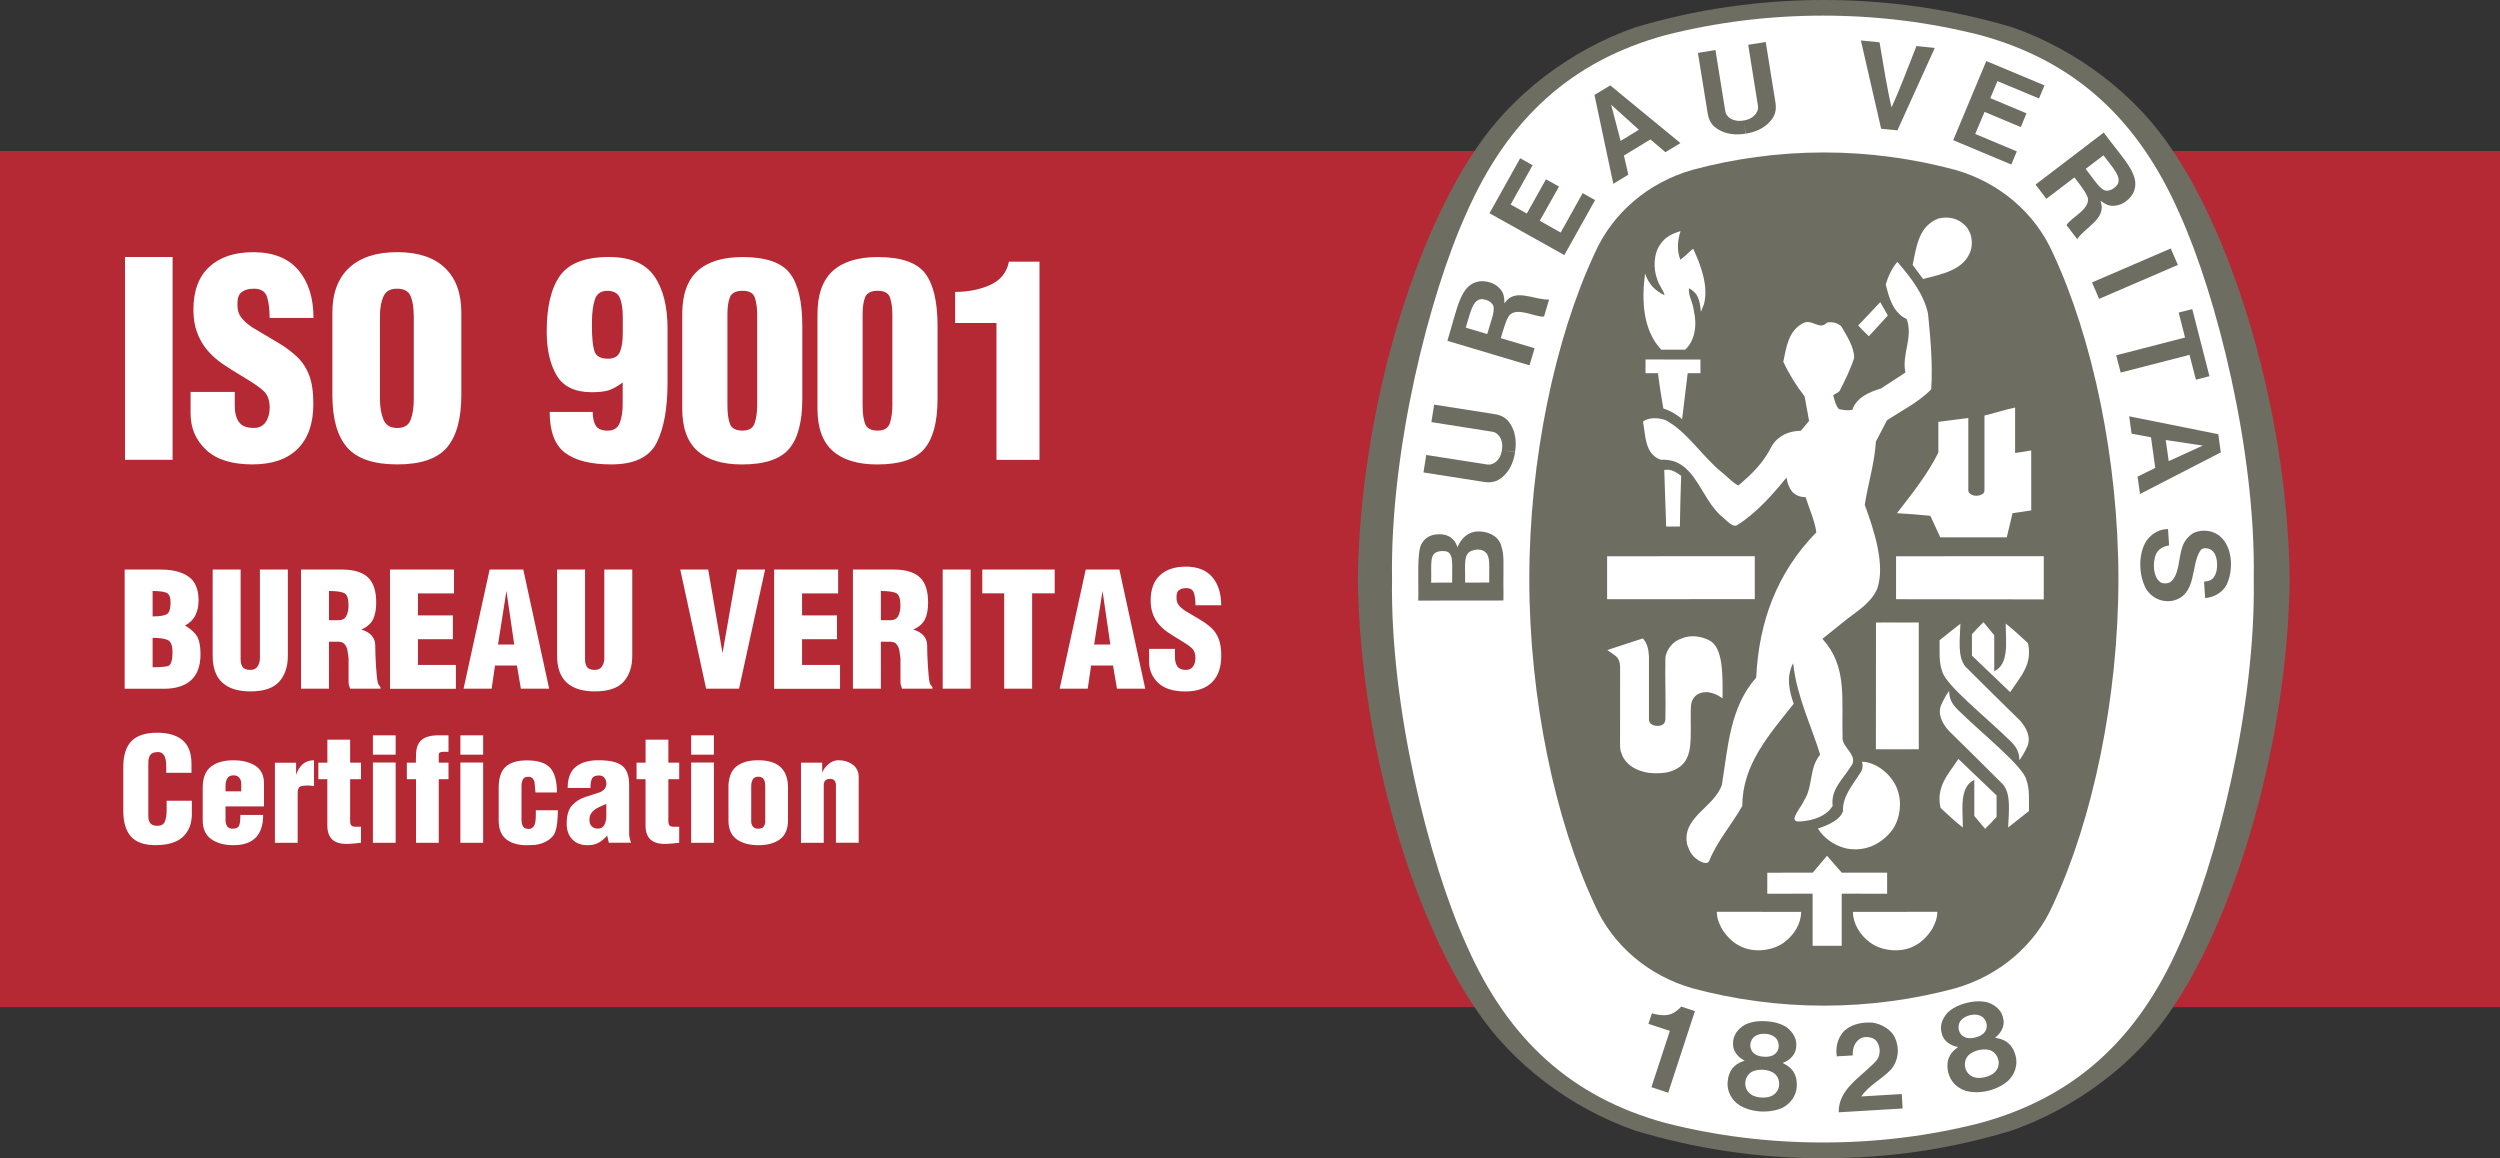 <?xml version="1.0" encoding="UTF-8"?>
<!-- Generator: Adobe Illustrator 24.3.0, SVG Export Plug-In . SVG Version: 6.00 Build 0)  -->
<svg version="1.1" id="Capa_1" xmlns="http://www.w3.org/2000/svg" xmlns:xlink="http://www.w3.org/1999/xlink" x="0px" y="0px" viewBox="0 0 529.44 245.28" style="enable-background:new 0 0 529.44 245.28;" xml:space="preserve">
<rect x="0" y="0" width="529.44" height="245.28" fill="#333333" stroke="none"/>
<style type="text/css">
	.st0{fill:#B52934;}
	.st1{fill:#6E6D61;}
	.st2{fill:#FFFFFF;}
</style>
<rect id="base" y="31.98" class="st0" width="529.44" height="181.31"/>
<path id="borde" class="st1" d="M386.24,245.28h0.29c13.81,0,26.81-2.02,39.38-5.82c13.52-4.71,26.35-14.14,34.09-25.88  c12.79-18.71,24.4-54.88,24.9-90.9v-0.1c-0.5-36.01-12.11-72.18-24.9-90.89c-7.75-11.74-20.28-21.18-33.8-25.89  C413.64,2.02,400.04,0,386.24,0c-13.8,0-27.4,2.02-39.97,5.81c-13.53,4.71-26.06,14.15-33.8,25.89  c-12.79,18.71-24.4,54.88-24.91,90.89v0.1c0.5,36.02,12.11,72.19,24.91,90.9c7.74,11.74,20.28,21.13,33.8,25.84  c12.56,3.8,25.86,5.86,39.67,5.86H386.24z"/>
<path id="forma_blanca" class="st2" d="M477.29,122.63c0.44,27.13-7.82,60.05-15.8,77.57c-8.81,20.02-22.28,32.2-42.08,37.61  c-10.66,2.74-21.84,4.14-33.33,4.14c-11.49,0-22.74-1.4-33.4-4.14c-19.8-5.41-33.28-17.59-42.09-37.61  c-7.97-17.52-16.23-50.45-15.79-77.57c-0.44-27.11,7.81-60.04,15.79-77.57c8.81-20.01,22.29-32.2,42.09-37.61  c10.65-2.72,21.9-4.14,33.4-4.14c11.49,0,22.67,1.41,33.33,4.14c19.8,5.41,33.27,17.6,42.08,37.61  C469.47,62.59,477.74,95.52,477.29,122.63"/>
<path id="centro" class="st1" d="M386.4,32.29c9.47,0,18.93,1.33,27.66,3.68c9.29,2.65,16.93,9.06,20.76,17.78  c8.33,17.87,13.81,43.6,13.81,68.88c0,25.29-5.48,51.01-13.81,68.88c-3.83,8.74-11.47,15.13-20.76,17.79  c-8.73,2.36-18.19,3.67-27.66,3.67h-0.31c-9.47,0-18.93-1.32-27.66-3.67c-9.29-2.66-16.93-9.06-20.76-17.79  c-8.33-17.87-13.8-43.58-13.8-68.88c0-25.28,5.47-51.01,13.8-68.88c3.83-8.72,11.47-15.13,20.76-17.78  c8.73-2.36,18.19-3.68,27.66-3.68H386.4z"/>
<path id="figura" class="st2" d="M371.62,126.88l-31.27,0.02v-9.1l31.27-0.01V126.88z M364.55,196.52c0.87,1.5,2.28,3.03,3.85,3.78  c2.75,1.53,6.87,1.14,9.35-0.66c2.25-1.62,3.66-4.05,3.7-6.53c-6.94-0.01-11.33-0.01-17.88-0.01  C363.64,194.57,363.88,195.09,364.55,196.52z M399.65,184.81h-9.61c-1.53-1.74-1.63-1.85-3.12-3.58l-3.03,3.58l-9.62,0.01v4.45  l9.6-0.01v11.04h6.16v-11.04l9.62,0.01V184.81z M390.3,171.77c-0.56,1.9-3.33,3.04-5.31,3.7c1.39,2.24,3.74,3.7,6.13,4.24  c3.82,0.67,7.08-0.82,9.44-3.7c1.88-2.43,2.36-6.25,1.13-9.15c-1.17-2.87-4.27-5.43-7.34-5.55c0.22,1.11,0.12,1.73-0.64,2.76  C392.19,166.43,390.16,168.81,390.3,171.77z M358.06,150.65c0.02-1.58,0.12-2.47,1.11-3.38c0.82-0.63,1.97-0.82,3.03-0.59  c1.19,0.33,1.39,0.42,2.59,1.21c0.04-4.87,0.18-10.86-2.87-12.32c-1.71-0.85-4.03-1.2-5.93-0.29c-1.53,0.42-3.15,2.24-3.3,4.05  c-0.1,5.41,0.1,7.08,0,13.03c-0.1,0.93-0.59,1.37-1.77,1.37c-0.99-0.05-1.72-0.54-1.71-1.39v-13.29c-0.08-1.41-0.31-2.79-1.3-3.85  l-6.88,2.25l-0.63,0.23c1.74,1.29,2.56,1.33,2.7,3.46l-0.01,17l0.11,0.9l0.24,0.59l0.19,0.54l0.24,0.44  c1.13,1.82,3.06,2.55,4.39,2.88c0.59,0.18,1.63,0.26,2.23,0.27c1.77,0.01,3.47-0.11,5.28-1.39  C358.61,160.18,357.98,156.3,358.06,150.65z M411.31,142.17c0.7,2.91,9.4,9.79,14.42,14.74c1.09,1.08,1.93,2.17,1.93,4.1  c0.63-0.87,1.23-1.94,1.65-2.87c0.9-1.97-0.19-4.09-1.56-5.59c-3.7-3.61-7.43-7.3-11.53-11.39c-1.67-2.07-1.18-5.6-1.05-9.08  c-1.76,1.37-2.97,2.36-4.41,3.5C410.8,137.84,410.56,140.2,411.31,142.17z M406.35,131.82c-3.98,0.07-5.23-0.04-9.06,0.02  l-0.02,26.83h9.08V131.82z M424.76,132.05c0,3.96,0.78,8.54-2.43,10.11v-7.64l-2.28-2.76c-1.14,1.1-1.47,1.5-2.44,2.56v4.52  l8.1,7.75c2.06-3.2,4.8-5.81,3.77-10.38C427.64,134.5,426.68,133.61,424.76,132.05z M416.84,103.9V88.52l-6.34,0.82v6.49  c-2.24,4.55-5.54,8.69-8.77,12.85c3.42,0.23,3.67,0.23,7.07,0.55l2.1,4.56h14.09l1.22-5.11l3.96-0.59l-0.01-12.69  c-1.52,0.23-2.16,0.39-3.41,0.53v-9.62c-2.09,0.43-4.28,1.18-6.49,1.69v15.96c-0.02,0.77-1.25,1.03-1.51,1.02h-0.33  C417.64,104.99,416.84,104.45,416.84,103.9z M355.76,111.51c0.1-5.52,0.1-5.47,0.27-10.74c-1.02-0.75-2.28-1.57-3.58-1.22  c0.1,4.14,0.27,6.88,0.38,11.08l0.02,0.88H355.76z M348.48,76.13v2.91h2.64c0.39,3.02,0.44,3.33,1.13,7.46  c1.45,0.47,2.8,1.21,3.98,2.28l1.18-9.74h2.71l-0.01-2.9C355.55,76.14,353.04,76.12,348.48,76.13z M356.89,74.05  c1.98-1.86,2.57-5.01,1.83-8.22c-0.24-2.07-1.25-3.2-1.02-4.79c1.83,1,2.27,2.3,2.51,5.03l0.65-1.67c1.03-3.85-0.74-8.41-2.28-11.72  c-0.27,0.2-0.42,0.3-0.74,0.61c-0.84,0.81-0.9,0.87-1.98,1.71c-0.79-1.91-0.59-4.19,0.05-6.07c-1.68,0.53-3.19,1.18-4.25,2.75  c-1.5,2.01-1.57,5.27-0.67,7.55c0.31,1.18,1.3,2.2,1.53,3.3c-2.1-0.98-3.43-2.49-4.13-4.59l-0.01,0.02  c-0.75,5.66-0.47,11.92,3.42,16.09H356.89z M395.78,71.21l4.02-4.4l-1.61-2.82c-2.4,2.55-2.61,2.78-4.67,4.94  C394.6,70.05,394.7,70.17,395.78,71.21z M417.44,52.77c0.44-2.04-0.07-4.24-1.89-5.54c-1.34-1.17-3.49-1.38-5.06-0.94  c-4.2,1.6-4.62,5.99-5.44,9.8l2.21,3C411.26,58.03,416.2,57.2,417.44,52.77z M401.54,117.8v9.1l31.28,0.04v-9.15L401.54,117.8z   M379.86,149.04c-0.83-2.44-1.7-5.48-0.13-8.58l0.08,0.42c0.78,6.76,3.71,12.62,5.66,18.94c-2.36,2.72-1.49,6.73-3.37,9.63  c-0.59,1.33-1.69,2.43-2.09,3.85c0,0.39,0.33,0.69,0.72,0.67c1.83,0.02,5.74-0.57,7.38-3.3c-0.44-3.46,2.12-5.6,3.77-8.22  c1.96-2.35-1.72-4.05-1.67-6.11c-0.23-8.52,1.06-15.17-4.26-21.05l5.29-4.25c2.11-1.66,4.97-3.31,6.3-6.33  c1.77-5.06-0.63-12.34-2.63-17.8c0.7-4.52,2.07-8.73,2.36-13.4l2.36-4.52c3.18-2.08,6.57-3.73,9.35-6.52  c0.36-5.46-0.16-10.81-0.67-16.04c-0.9-4.09-3.49-7.47-6.32-10.76l-0.18-0.2c-1.17,1.38-1.98,3.11-2.45,4.76  c0.63,2.62,1.48,5.98,4.44,7.35c1.41,3.93-1.1,7.4-0.28,11.32l-5.19,3.38c-2.36,0.71-5.19,1.88-6.05,4.52  c-1.09,0.19-1.93,0.04-2.84-0.16c-0.7-0.78-0.93-1.93-1.21-2.95c0.46-0.36,1.15-0.51,1.42-1.02c1.13-2.25,2.26-4.49,3.02-6.89  c-0.07-2.47-1.54-4.59-2.76-6.71c-0.82-0.67-1.83-0.99-3.01-0.75c-1.6,1.77-3.22-1.02-5.19,0.2c-3.02,1.65-3.42,5.1-4.05,8.09  c1.21,2.6,2.72,5.04,4.52,7.35l0.94,5.19l-1.76,2.08c-2.49,0.04-4.73,0.98-6.08,3.14c-1.93,3.84-4.25,5.96-7.12,8.44  c-1.09-0.45-2.14-1.68-3.31-2.61c-4.38-3.5-7.47-8.73-12.1-11.21c-1.51-0.58-3.54-0.63-4.8,0.28c0.55,2.98,0.39,6.95,3.77,8.1  c7.44-0.4,8.26,8.34,13.13,12.18c1.33,1.24,2.26,2.09,2.99,1.69c3.97-2.44,7.58-6.49,10.5-10.11c0.19,1.25,0.48,2.01,1.21,3.03  c0.98,0.9,1.73,1.09,2.84,1.14c0.77,2.49,1.88,4.79,2.27,7.43c-8.37,8.57-12.18,18.98-12.74,30.78c-5.57,6.25-5.97,14.7-7.27,22.72  c-1.64,4.79-8.61,6.88-7.34,12.65c0.51,1.35,0.85,2.31,2.36,3.3c0.63,0.36,1.67,0.97,2.24,0.28c1.65-4.21,4.84-7.82,7.07-11.79  C368.96,161.98,374.63,155.64,379.86,149.04z M429.13,165.14c-0.71-2.92-9.4-9.8-14.42-14.74c-1.1-1.08-1.93-2.17-1.93-4.09  c-0.63,0.87-1.21,1.93-1.64,2.88c-0.91,1.96,0.2,4.08,1.57,5.57c3.7,3.62,7.42,7.31,11.51,11.4c1.68,2.07,1.19,5.61,1.06,9.08  c1.76-1.36,2.96-2.36,4.41-3.49C429.64,169.46,429.88,167.11,429.13,165.14z M410.96,171.09c1.83,1.72,2.8,2.61,4.72,4.16  c0-3.96-0.79-8.53,2.43-10.1v7.64l2.28,2.74c1.13-1.1,1.48-1.49,2.44-2.55v-4.52l-8.09-7.74  C412.68,163.91,409.94,166.52,410.96,171.09z M396.09,199.64c2.47,1.8,6.61,2.2,9.36,0.66c1.57-0.75,2.99-2.28,3.86-3.78  c0.67-1.44,0.91-1.95,0.98-3.42c-6.56,0-10.95,0-17.89,0.01C392.43,195.58,393.85,198.02,396.09,199.64z"/>
<path id="letras" class="st1" d="M402.75,231.69c0.07,1.07,0.12,2.09,0.18,3.06l-13.54,0.81c-0.08-4.96,4.76-7.48,7.82-10.77  c0.83-0.8,1.15-2.37,0.55-3.68c-0.36-0.82-0.91-1.21-1.56-1.37c-1.08-0.26-1.99-0.09-2.66,0.51c-0.96,0.88-1.22,2.02-1.17,3.26  l-3.38,0.2c-0.3-1.88,0.16-3.71,1.31-5.12c1.58-1.7,3.97-2.17,6.29-2.02c1.85,0.3,4.01,1.42,4.77,3.36c0.98,2.1,0.66,4.78-0.9,6.56  c-2.01,2.14-4.63,3.3-6.29,5.71L402.75,231.69z M355.06,214.07c-1.57,1.3-3.43,1-5.23,0.53l-0.73,2.22c1.39,0.5,3.11,0.99,4.53,1.49  l-0.06,0.2l-3.84,11.73l3.56,1.17l5.6-17.13l0.05-0.16l-2.9-0.95C355.74,213.5,355.64,213.63,355.06,214.07z M426.86,223.59  c0.5,1.88-0.15,3.9-1.55,5.25c-1.06,0.97-2.57,1.74-4.2,2.15c-1.63,0.4-3.33,0.42-4.73,0.05c-1.84-0.54-3.36-2.02-3.79-3.92  c-0.39-1.7-0.2-3.34,1.23-4.69l0.85-0.71c-1.34-0.19-3.01-1.12-3.39-2.67c-0.6-1.68,0.01-3.27,1.14-4.56  c1.04-1.03,2.53-1.73,4.1-2.1c1.55-0.4,3.2-0.47,4.6-0.05c1.6,0.61,2.88,1.74,3.14,3.5c0.38,1.55-0.66,3.14-1.77,3.92l1.09,0.24  C425.47,220.55,426.41,221.91,426.86,223.59z M416.45,219.78c0.58,0.13,1.24,0.11,1.88-0.07c0.65-0.15,1.25-0.43,1.69-0.81  c0.42-0.41,0.73-0.94,0.73-1.6c0.04-0.85-0.54-1.97-1.56-2.27c-0.61-0.21-1.34-0.21-2.02-0.03c-0.69,0.17-1.34,0.51-1.78,0.97  c-0.76,0.74-0.75,2-0.33,2.74C415.37,219.29,415.89,219.61,416.45,219.78z M423.22,224.57c-0.23-1.2-1.12-2.14-2.34-2.29  c-0.52-0.07-1.21-0.04-1.9,0.11c-0.67,0.18-1.3,0.47-1.73,0.77c-1.01,0.71-1.35,1.95-1.01,3.12c0.22,0.78,0.83,1.49,1.72,1.81  c0.65,0.26,1.56,0.24,2.44,0.02c0.88-0.21,1.69-0.62,2.15-1.15C423.19,226.27,423.4,225.36,423.22,224.57z M380.52,230.03  c-0.07,1.96-1.3,3.67-3.02,4.56c-1.31,0.6-2.98,0.89-4.65,0.79c-1.68-0.1-3.3-0.58-4.53-1.35c-1.61-1.07-2.61-2.94-2.45-4.88  c0.14-1.74,0.8-3.24,2.57-4.12l1.03-0.42c-1.24-0.58-2.54-1.96-2.45-3.55c-0.06-1.78,0.99-3.12,2.45-4.01  c1.3-0.67,2.93-0.9,4.54-0.77c1.61,0.07,3.2,0.49,4.41,1.31c1.34,1.06,2.23,2.51,1.95,4.28c-0.11,1.59-1.56,2.8-2.85,3.23l0.96,0.55  C380.11,226.72,380.59,228.3,380.52,230.03z M370.72,221.85c0.13,0.65,0.52,1.11,1.01,1.44c0.5,0.3,1.15,0.46,1.81,0.5  c0.67,0.05,1.33-0.04,1.86-0.27c0.52-0.26,0.98-0.67,1.18-1.31c0.28-0.82,0.07-2.04-0.82-2.65c-0.5-0.38-1.21-0.59-1.92-0.63  c-0.7-0.04-1.43,0.08-1.98,0.4C370.9,219.82,370.53,221.01,370.72,221.85z M375.22,227c-0.47-0.22-1.14-0.4-1.84-0.45  c-0.7-0.03-1.39,0.06-1.89,0.22c-1.17,0.37-1.86,1.46-1.89,2.67c-0.02,0.81,0.35,1.67,1.1,2.24c0.54,0.44,1.41,0.7,2.32,0.75  c0.91,0.06,1.8-0.09,2.39-0.46c0.81-0.48,1.28-1.28,1.36-2.09C376.9,228.67,376.34,227.51,375.22,227z M459.72,52.62l-16.68,7.19  l1.5,3.49l16.68-7.2L459.72,52.62z M400.58,22.73c-0.93-3.89-1.74-9.14-2.54-13.77l-3.95-0.39l4.29,18.69l3.45,0.34l7.91-17.45  l-3.88-0.4C404.13,14.12,402.27,19.11,400.58,22.73z M330.51,49.25l-4.42-2.5l4.07-7.25l-2.76-1.53l-4.06,7.25l-3.42-1.91l4.65-8.32  l-2.63-1.48l-6.5,11.65l15.85,8.86l6.51-11.65l-2.63-1.47L330.51,49.25z M318.4,125.85l-0.01,1.32l-18.04,0.02  c0.13-3.89-0.39-10.65,0.81-12.19c0.88-1.54,2.61-2.03,4.44-1.81c1.74,0.21,2.77,1.6,3.05,2.72c0.77-1.9,2.17-3.15,4.01-3.36  c2.16-0.11,4.27,0.66,5.13,2.62C318.71,117.81,318.3,118.66,318.4,125.85z M307.34,117.86c-0.34-0.9-0.76-1.25-2.27-1.14  c-2.54,0.28-1.85,2.5-1.99,6.67l4.45-0.01C307.54,119.76,307.63,118.79,307.34,117.86z M314.63,117c-0.61-0.64-1.66-0.72-2.49-0.49  c-2.41,0.47-1.78,2.84-1.87,6.87h0.04l5.07-0.01C315.33,119.64,315.66,117.99,314.63,117z M465.04,80.41l2.87-0.74l-3.64-14.21  l-2.88,0.74l1.35,5.28l-14.58,3.76l0.95,3.66l14.58-3.75L465.04,80.41z M369.67,28.31l-0.42-2.79c-0.59,0.11-1.2,0.12-1.74-0.02  c-0.99-0.2-1.93-0.85-2.13-1.92l-2.09-12.98l-3.71,0.6l2.09,12.97c0.27,1.33,0.78,2.41,2.23,3.25  C365.57,28.45,367.64,28.64,369.67,28.31z M374.92,25.65c1.11-1.25,1.27-2.44,1.1-3.79L373.94,8.9l-3.71,0.58l2.07,12.99  c0.15,0.98-0.55,1.99-1.42,2.49c-0.48,0.3-1.05,0.48-1.64,0.56l0.47,2.78C371.74,27.99,373.65,27.15,374.92,25.65z M470.31,95.81  l-17.11,8.81l-0.51-3.68l3.74-1.85l-0.9-6.49l-4.11-0.76l-0.51-3.68l18.87,3.79L470.31,95.81z M466.5,94.37l0.02-0.01h-0.03  l-7.84-1.18l0.63,4.48l7.21-3.29h0.03L466.5,94.37z M470.38,113.79c-1.5-1.49-3.89-1.77-5.74-0.97c-1,0.53-1.98,1.63-2.35,2.69  c-1.04,2.52-0.62,6.28-2.72,7.79c-0.61,0.33-1.74,0.39-2.23-0.16c-1.33-1.07-1.52-3.96-0.75-5.79c0.51-1.1,1.64-1.69,2.77-1.84  l-0.22-3.47c-1.84,0.01-3.38,0.91-4.51,2.4c-1.88,2.83-1.74,7.4-0.1,10.34c1.19,1.84,3.21,2.84,5.51,2.46  c5.29-1.12,3.86-7.56,5.92-10.6c0.42-0.66,1.23-0.6,1.86-0.42c1.24,0.47,1.65,1.81,1.7,3.12c0.06,1.3-0.22,2.9-1.42,3.55l-0.3,0.1  l-0.42,0.1l-0.34,0.06l-0.27,0.01l0.22,3.5c2.12-0.14,4.17-1.51,4.79-3.39C472.91,120.54,472.79,116.06,470.38,113.79z   M315.02,98.38l-12.98-2.03l-0.58,3.7l12.99,2.04c1.35,0.15,2.53,0,3.78-1.1c1.5-1.28,2.32-3.2,2.63-5.22l-2.78-0.47  c-0.08,0.6-0.26,1.17-0.56,1.64C317.02,97.81,316.1,98.5,315.02,98.38z M316.7,87.73l-12.98-2.04l-0.59,3.7l12.98,2.05  c0.98,0.17,1.73,1.14,1.93,2.12c0.13,0.55,0.13,1.15,0.02,1.74l2.79,0.42c0.33-2.02,0.13-4.1-0.9-5.78  C319.11,88.5,318.03,87.99,316.7,87.73z M343.91,32.94l0.93,4.06l-3.18,1.93l-3.99-18.82l3.34-2.03l14.87,12.22l-3.18,1.93  l-3.18-2.7L343.91,32.94z M343.21,29.84l3.87-2.36l-5.88-5.31l-0.01-0.04v0.02l-0.01-0.02l0.02,0.04L343.21,29.84z M423.01,17.18  l8.8,3.67l1.16-2.77l-12.32-5.15l-7.01,16.76l12.31,5.15l1.16-2.78l-8.81-3.69l1.98-4.68l7.68,3.22l1.2-2.91l-7.66-3.22  L423.01,17.18z M328.06,63.43l-1.07,3.6c-1.82,0.28-6.43-2.55-7.68,0.33c-0.34,0.45-1,2.58-1.47,4.25l0.29,0.09l6.86,2.05  l-1.08,3.62l-17.39-5.19c2.23-7.34,2.78-11.99,6.82-12.61c1.56-0.12,3.14,0.36,4.14,1.4c1.04,0.99,1.1,2.03,1.12,3.28  C320.78,60.82,324.94,63.6,328.06,63.43z M316.03,64.37c-0.52-0.64-1.12-0.87-2-1.01c-2.19-0.2-2.63,2.93-3.62,6.03l4.55,1.35  C315.79,67.75,316.88,65.43,316.03,64.37z M439.91,50.66l-2.27-2.98c0.84-1.63,5.84-3.7,4.24-6.4c-0.17-0.55-1.49-2.33-2.57-3.7  l-0.24,0.18l-5.7,4.34l-2.29-3.01l14.43-11.01c4.62,6.13,8.06,9.3,6.19,12.93c-0.82,1.33-2.15,2.33-3.57,2.52  c-1.4,0.26-2.29-0.3-3.31-1.03C446.29,46.32,441.6,48.04,439.91,50.66z M446.23,40.38c0.81-0.04,1.36-0.39,1.99-1.02  c1.44-1.65-0.82-3.85-2.76-6.47l-3.77,2.88C443.64,38.19,444.86,40.45,446.23,40.38z"/>
<path id="certified" class="st2" d="M35.2,163.67v-1.46c0-1.96-0.57-2.94-1.71-2.94c-0.79,0-1.34,0.19-1.64,0.57  c-0.3,0.38-0.44,0.98-0.44,1.79v11.23c0,0.67,0.15,1.17,0.45,1.52c0.3,0.34,0.79,0.51,1.46,0.51c0.81,0,1.34-0.3,1.59-0.91  c0.25-0.6,0.38-1.39,0.38-2.35v-2.05h5.34v2.78c0,2.06-0.63,3.67-1.88,4.85c-1.25,1.18-3.2,1.77-5.82,1.77  c-2.39,0-4.12-0.61-5.2-1.83c-1.08-1.22-1.62-3.02-1.62-5.41v-9.33c0-2.47,0.58-4.29,1.74-5.47c1.16-1.18,2.97-1.77,5.42-1.77  c2.35,0,4.14,0.53,5.4,1.59c1.25,1.06,1.88,2.73,1.88,4.99v1.91H35.2z M47.76,170.77v2.95c0,0.52,0.12,0.95,0.36,1.28  c0.24,0.33,0.61,0.5,1.11,0.5c0.78,0,1.26-0.24,1.43-0.72c0.17-0.48,0.25-1.21,0.25-2.19h4.82c0,4.27-2.1,6.4-6.31,6.4  c-1.9,0-3.46-0.42-4.67-1.27c-1.21-0.85-1.82-2.18-1.82-4v-6.9c0-2.06,0.58-3.54,1.73-4.45c1.15-0.91,2.74-1.36,4.76-1.36  c1.9,0,3.46,0.39,4.67,1.17c1.21,0.78,1.82,2.03,1.82,3.74v4.85H47.76z M51.09,167.59v-1.67c0-0.42-0.13-0.82-0.39-1.18  c-0.26-0.36-0.68-0.54-1.24-0.54c-0.63,0-1.07,0.21-1.32,0.62c-0.25,0.42-0.38,0.97-0.38,1.65v1.12H51.09z M62.71,161.52v2.58  c0.32-0.98,0.79-1.74,1.41-2.28c0.62-0.54,1.41-0.81,2.38-0.81v5.46c-0.2-0.04-0.44-0.07-0.7-0.09c-0.26-0.02-0.52-0.03-0.76-0.03  c-0.59,0-1.07,0.07-1.44,0.21c-0.37,0.14-0.56,0.63-0.56,1.46v10.47h-4.82v-16.96H62.71z M67.42,165.01v-3.49h1.91v-4.88h4.82v4.88  h2.3v3.49h-2.3v8.89c0,0.44,0.09,0.75,0.26,0.92c0.17,0.17,0.44,0.26,0.8,0.26c0.22,0,0.49,0,0.79,0h0.45v3.4  c-0.44,0.05-0.96,0.11-1.55,0.16c-0.59,0.05-1.1,0.08-1.55,0.08c-2.69,0-4.03-1.3-4.03-3.9v-9.8H67.42z M78.97,159.82v-4.1h4.82v4.1  H78.97z M78.97,178.48v-16.99h4.82v16.99H78.97z M88.1,165.01h-1.94v-3.49h1.91l0.03-1.49c0-1.56,0.39-2.66,1.17-3.32  c0.78-0.66,1.98-0.99,3.59-0.99h2.12v3.49h-1.03c-0.32,0-0.58,0.04-0.76,0.14c-0.18,0.09-0.27,0.24-0.27,0.44v1.73h2.06v3.49h-2.06  v13.47H88.1V165.01z M97.5,159.82v-4.1h4.82v4.1H97.5z M97.5,178.48v-16.99h4.82v16.99H97.5z M113.4,167.8l-0.03-0.3  c-0.06-0.65-0.12-1.3-0.18-1.94c-0.22-0.71-0.66-1.06-1.3-1.06c-0.57,0-0.95,0.18-1.15,0.55c-0.2,0.36-0.3,0.87-0.3,1.52v7.01  c0,0.61,0.11,1.09,0.33,1.44c0.22,0.35,0.63,0.53,1.21,0.53c0.44,0,0.8-0.2,1.08-0.61c0.27-0.41,0.41-1.14,0.41-2.22v-1.12h4.67  c0,0.59-0.03,1.29-0.09,2.12c-0.06,0.83-0.2,1.61-0.42,2.33c-0.22,0.73-0.74,1.36-1.55,1.9c-0.81,0.54-1.77,0.87-2.88,0.99  c-0.2,0-0.5,0.01-0.88,0.03c-0.38,0.02-0.63,0.03-0.73,0.03c-1.84,0-3.3-0.42-4.37-1.25c-1.07-0.84-1.61-2.18-1.61-4.01v-6.9  c0-2.1,0.5-3.59,1.5-4.48c1-0.89,2.49-1.33,4.47-1.33c2.35,0,3.99,0.53,4.94,1.59c0.95,1.06,1.43,2.79,1.43,5.2H113.4z   M128.59,176.96c-0.63,0.7-1.25,1.21-1.88,1.54c-0.63,0.33-1.39,0.49-2.27,0.49c-1.38,0-2.46-0.41-3.25-1.24  c-0.79-0.83-1.18-1.93-1.18-3.3c0-1.74,0.37-3.02,1.12-3.86c0.75-0.84,1.69-1.44,2.82-1.8c1.13-0.36,2.18-0.71,3.16-1.03  c0.87-0.41,1.3-1,1.3-1.79c0-0.5-0.14-0.92-0.41-1.25c-0.27-0.33-0.64-0.5-1.11-0.5c-0.79,0-1.3,0.22-1.52,0.67  c-0.22,0.45-0.33,1.1-0.33,1.97h-4.82c0-2.04,0.57-3.53,1.71-4.46c1.14-0.93,2.74-1.4,4.81-1.4c2.39,0,4.07,0.39,5.04,1.18  s1.46,2.12,1.46,4.01v10.4c0,0.26,0.04,0.56,0.11,0.88s0.17,0.66,0.29,1h-4.7L128.59,176.96z M128.41,170.23  c-0.79,0.36-1.33,0.61-1.61,0.73c-0.27,0.12-0.57,0.3-0.89,0.53c-0.32,0.23-0.58,0.52-0.78,0.86c-0.2,0.35-0.3,0.78-0.3,1.31  c0,0.54,0.16,0.99,0.47,1.32c0.32,0.33,0.76,0.5,1.33,0.5c0.63,0,1.09-0.26,1.36-0.79c0.27-0.53,0.41-1.12,0.41-1.79V170.23z   M134.81,165.01v-3.49h1.91v-4.88h4.82v4.88h2.3v3.49h-2.3v8.89c0,0.44,0.09,0.75,0.26,0.92c0.17,0.17,0.44,0.26,0.8,0.26  c0.22,0,0.49,0,0.79,0h0.45v3.4c-0.44,0.05-0.96,0.11-1.55,0.16c-0.59,0.05-1.1,0.08-1.55,0.08c-2.69,0-4.03-1.3-4.03-3.9v-9.8  H134.81z M146.37,159.82v-4.1h4.82v4.1H146.37z M146.37,178.48v-16.99h4.82v16.99H146.37z M154.26,166.82  c0-2.08,0.55-3.57,1.65-4.47c1.1-0.9,2.65-1.35,4.66-1.35c4.21,0,6.31,1.94,6.31,5.82v6.9c0,1.82-0.56,3.15-1.68,4  c-1.12,0.85-2.66,1.27-4.63,1.27c-1.88,0-3.4-0.42-4.56-1.25s-1.74-2.18-1.74-4.01V166.82z M159.08,174.02  c0.1,0.99,0.6,1.48,1.49,1.48c0.49,0,0.84-0.12,1.08-0.35c0.23-0.23,0.37-0.61,0.41-1.13v-7.56c0-0.6-0.11-1.08-0.33-1.44  c-0.22-0.35-0.61-0.53-1.15-0.53c-0.53,0-0.9,0.18-1.14,0.54c-0.23,0.36-0.35,0.84-0.35,1.42V174.02z M174.12,161.52v2.12  c0.26-0.69,0.72-1.31,1.36-1.84c0.65-0.53,1.33-0.8,2.06-0.8c1.19,0,2.21,0.32,3.05,0.94c0.84,0.63,1.26,1.5,1.26,2.61v13.92h-4.82  v-12.13c0-0.44-0.1-0.79-0.29-1.03s-0.52-0.36-0.99-0.36c-0.87,0-1.3,0.47-1.3,1.4v12.13h-4.82v-16.96H174.12z"/>
<path id="bureau" class="st2" d="M26.4,145.85v-25.23h7.67c2.47,0,4.41,0.49,5.84,1.48c1.42,0.99,2.14,2.67,2.14,5.05  c0,1.19-0.22,2.24-0.67,3.15c-0.45,0.91-1.18,1.63-2.19,2.17c1.3,0.79,2.17,1.59,2.61,2.42c0.44,0.83,0.66,2.05,0.66,3.67  c0,2.47-0.67,4.3-2,5.5c-1.33,1.2-3.24,1.8-5.7,1.8H26.4z M32.32,130.54c1.48,0,2.48-0.16,3.01-0.47c0.53-0.31,0.79-1.15,0.79-2.52  c0-1.1-0.29-1.77-0.87-2.02c-0.58-0.25-1.56-0.37-2.93-0.37V130.54z M32.32,141.31c1.46,0,2.52-0.08,3.2-0.24  c0.67-0.16,1.01-1.16,1.01-3.03c0-1.32-0.32-2.15-0.96-2.47c-0.64-0.33-1.72-0.49-3.25-0.49V141.31z M45.04,120.61h5.92v19.01  c0,0.72,0.15,1.27,0.44,1.66c0.29,0.39,0.83,0.59,1.62,0.59c0.7,0,1.21-0.24,1.53-0.74c0.32-0.49,0.49-1.05,0.49-1.68v-18.84h5.92  v18.25c0,2.33-0.62,4.17-1.85,5.53c-1.23,1.36-3.27,2.03-6.12,2.03c-2.58,0-4.55-0.62-5.91-1.86c-1.36-1.24-2.04-3.14-2.04-5.7  V120.61z M69.67,145.85h-5.92v-25.23h8.65c2.49,0,4.32,0.54,5.5,1.63c1.18,1.09,1.77,2.87,1.77,5.33c0,1.48-0.22,2.67-0.66,3.57  c-0.44,0.9-1.26,1.62-2.47,2.19c0.87,0.23,1.58,0.63,2.12,1.21c0.54,0.58,0.81,1.29,0.81,2.12c0,1.21,0.05,2.64,0.15,4.29  s0.23,2.88,0.39,3.68c0.16,0.38,0.35,0.67,0.57,0.87v0.34h-6.43c-0.11-0.31-0.2-0.57-0.25-0.77c-0.06-0.2-0.08-0.43-0.08-0.67v-2.42  v-0.5v-0.41c0-0.54,0-1.09,0-1.65c-0.07-0.4-0.13-0.87-0.19-1.4c-0.06-0.53-0.23-1.02-0.53-1.46c-0.29-0.45-0.78-0.67-1.46-0.67  h-1.97V145.85z M69.67,131.35h2.02c0.79,0,1.33-0.3,1.65-0.89c0.31-0.59,0.47-1.34,0.47-2.24c0-1.39-0.28-2.25-0.84-2.57  c-0.56-0.32-1.66-0.49-3.3-0.49V131.35z M82.59,145.85v-25.23h13.56v5.05h-7.64v4.65h7.4v5.05h-7.4v5.45h8.04v5.05H82.59z   M98.17,145.85l5.52-25.23h7.13l5.48,25.23h-5.99l-0.84-4.91h-4.64l-0.71,4.91H98.17z M107.25,125.15l-1.78,11.34h3.43  L107.25,125.15z M117.98,120.61h5.92v19.01c0,0.72,0.15,1.27,0.44,1.66c0.29,0.39,0.83,0.59,1.62,0.59c0.7,0,1.21-0.24,1.53-0.74  c0.32-0.49,0.49-1.05,0.49-1.68v-18.84h5.92v18.25c0,2.33-0.62,4.17-1.85,5.53c-1.23,1.36-3.27,2.03-6.12,2.03  c-2.58,0-4.55-0.62-5.91-1.86c-1.36-1.24-2.04-3.14-2.04-5.7V120.61z M149.54,145.85l-5.48-25.23h5.92l3.03,17.7l3.1-17.7h5.92  l-5.52,25.23H149.54z M163.94,145.85v-25.23h13.56v5.05h-7.64v4.65h7.4v5.05h-7.4v5.45h8.04v5.05H163.94z M186.55,145.85h-5.92  v-25.23h8.65c2.49,0,4.32,0.54,5.5,1.63c1.18,1.09,1.77,2.87,1.77,5.33c0,1.48-0.22,2.67-0.66,3.57c-0.44,0.9-1.26,1.62-2.47,2.19  c0.87,0.23,1.58,0.63,2.12,1.21c0.54,0.58,0.81,1.29,0.81,2.12c0,1.21,0.05,2.64,0.15,4.29c0.1,1.65,0.23,2.88,0.39,3.68  c0.16,0.38,0.35,0.67,0.57,0.87v0.34h-6.43c-0.11-0.31-0.2-0.57-0.25-0.77c-0.06-0.2-0.08-0.43-0.08-0.67v-2.42v-0.5v-0.41  c0-0.54,0-1.09,0-1.65c-0.07-0.4-0.13-0.87-0.19-1.4c-0.06-0.53-0.23-1.02-0.53-1.46c-0.29-0.45-0.78-0.67-1.46-0.67h-1.97V145.85z   M186.55,131.35h2.02c0.79,0,1.33-0.3,1.65-0.89c0.31-0.59,0.47-1.34,0.47-2.24c0-1.39-0.28-2.25-0.84-2.57  c-0.56-0.32-1.66-0.49-3.3-0.49V131.35z M199.64,145.85v-25.23h5.92v25.23H199.64z M208.02,120.61h15.34v5.05h-4.78v20.19h-5.92  v-20.19h-4.64V120.61z M224.41,145.85l5.52-25.23h7.13l5.48,25.23h-5.99l-0.84-4.91h-4.64l-0.71,4.91H224.41z M233.49,125.15  l-1.78,11.34h3.43L233.49,125.15z M248.83,137.4v1.77c0,0.82,0.17,1.48,0.52,1.97c0.35,0.49,0.96,0.73,1.83,0.73  c0.65,0,1.14-0.24,1.48-0.72c0.34-0.48,0.5-1.08,0.5-1.8c0-0.92-0.25-1.61-0.74-2.07c-0.49-0.46-1.31-1.03-2.44-1.7  c-1.13-0.67-2.05-1.25-2.76-1.74c-0.71-0.49-1.32-1.05-1.85-1.68c-0.53-0.63-0.94-1.36-1.24-2.18c-0.3-0.83-0.45-1.77-0.45-2.82  c0-2.33,0.66-4.1,1.97-5.33c1.31-1.22,3.13-1.83,5.47-1.83c2.49,0,4.36,0.74,5.62,2.22c1.26,1.48,1.88,3.47,1.88,5.96h-5.45  c0-1.1-0.11-1.98-0.34-2.64c-0.22-0.66-0.76-0.99-1.62-0.99c-0.65,0-1.16,0.14-1.51,0.42c-0.36,0.28-0.54,0.72-0.54,1.33v0.34  c0,0.58,0.14,1.07,0.44,1.46c0.29,0.39,0.74,0.8,1.34,1.22c1.43,0.85,2.56,1.52,3.39,2.02c0.83,0.49,1.57,1.05,2.23,1.66  c0.66,0.62,1.17,1.38,1.53,2.29c0.36,0.91,0.54,2.11,0.54,3.61c0,2.42-0.65,4.28-1.95,5.58c-1.3,1.3-3.18,1.95-5.64,1.95  c-2.55,0-4.47-0.6-5.76-1.81c-1.29-1.21-1.93-2.72-1.93-4.53v-2.68H248.83z"/>
<path id="codigo" class="st2" d="M26.47,97.38V54.43h10.08v42.95H26.47z M49.72,83.01v3.02c0,1.4,0.3,2.52,0.89,3.35  c0.59,0.84,1.63,1.25,3.12,1.25c1.11,0,1.95-0.41,2.52-1.23c0.57-0.82,0.86-1.84,0.86-3.06c0-1.56-0.42-2.73-1.26-3.52  c-0.84-0.78-2.22-1.74-4.15-2.89c-1.93-1.14-3.49-2.13-4.7-2.97c-1.2-0.84-2.25-1.79-3.15-2.86c-0.9-1.07-1.6-2.31-2.12-3.71  c-0.52-1.41-0.77-3.01-0.77-4.8c0-3.97,1.11-6.99,3.35-9.06c2.23-2.08,5.34-3.12,9.31-3.12c4.24,0,7.42,1.26,9.56,3.78  c2.14,2.52,3.21,5.9,3.21,10.14H57.1c0-1.87-0.19-3.37-0.57-4.5c-0.38-1.13-1.3-1.69-2.75-1.69c-1.11,0-1.96,0.24-2.58,0.71  c-0.61,0.48-0.91,1.23-0.91,2.26v0.57c0,0.99,0.25,1.82,0.74,2.49c0.5,0.67,1.26,1.37,2.28,2.09c2.43,1.45,4.35,2.59,5.76,3.43  c1.41,0.84,2.67,1.78,3.79,2.83c1.12,1.05,1.99,2.35,2.59,3.89c0.61,1.55,0.91,3.59,0.91,6.14c0,4.12-1.1,7.28-3.31,9.49  c-2.21,2.21-5.41,3.31-9.6,3.31c-4.34,0-7.61-1.02-9.8-3.08c-2.19-2.05-3.29-4.62-3.29-7.7v-4.57H49.72z M97.7,83.65  c0,5.03-1.02,8.74-3.06,11.13c-2.04,2.38-5.55,3.57-10.51,3.57s-8.49-1.19-10.59-3.57c-2.1-2.38-3.15-6.09-3.15-11.13V66.21  c0-4.12,1.18-7.28,3.55-9.49c2.37-2.21,5.76-3.32,10.19-3.32c4.39,0,7.75,1.1,10.08,3.32c2.33,2.21,3.49,5.37,3.49,9.49V83.65z   M87.62,66.91c0-1.75-0.22-3.15-0.66-4.2c-0.44-1.05-1.4-1.57-2.89-1.57c-1.41,0-2.37,0.54-2.86,1.63c-0.5,1.09-0.74,2.47-0.74,4.15  v17.6c0,1.72,0.25,3.16,0.74,4.35c0.5,1.18,1.47,1.77,2.92,1.77s2.4-0.58,2.84-1.75c0.44-1.16,0.66-2.61,0.66-4.37V66.91z   M125.53,87.25c0,1.26,0.22,2.23,0.66,2.92c0.44,0.69,1.28,1.03,2.51,1.03c1.27,0,2.12-0.54,2.54-1.62  c0.42-1.08,0.63-2.42,0.63-4.01v-1.71V81c-1.15,0.85-2.16,1.41-3.02,1.67c-0.86,0.26-2.04,0.39-3.53,0.39  c-3.56,0-6.04-1.19-7.44-3.57c-1.4-2.38-2.1-5.48-2.1-9.29c0-5.26,0.95-9.2,2.83-11.83c1.89-2.63,5.33-3.94,10.34-3.94  c4.5,0,7.7,1.34,9.59,4.03c1.89,2.68,2.83,6.4,2.83,11.15V81c0,5.48-0.77,9.75-2.32,12.79c-1.55,3.04-4.74,4.56-9.59,4.56  c-4.35,0-7.62-0.82-9.79-2.46c-2.18-1.64-3.26-4.52-3.26-8.65H125.53z M125.36,69.21c0,2.21,0.16,3.89,0.49,5.04  c0.33,1.15,1.29,1.72,2.89,1.72c1.3,0,2.15-0.49,2.55-1.46c0.4-0.98,0.6-2.26,0.6-3.87v-1.15c0-0.38,0-0.77,0-1.17  c0-0.4,0-0.81,0-1.23c0-1.68-0.21-3.02-0.62-4.01c-0.42-0.99-1.3-1.49-2.67-1.49c-1.36,0-2.24,0.63-2.64,1.89  c-0.4,1.26-0.6,2.85-0.6,4.75V69.21z M144.48,66.56c0-4.16,1.08-7.22,3.24-9.18c2.16-1.96,5.34-2.94,9.53-2.94  c4.92,0,8.26,1.15,10.02,3.43c1.76,2.29,2.64,6.01,2.64,11.15v15.44c0,4.88-0.94,8.42-2.81,10.61c-1.87,2.19-5.19,3.29-9.96,3.29  c-4.12,0-7.26-0.95-9.42-2.86c-2.16-1.91-3.24-4.9-3.24-8.98V66.56z M160.35,66.56c0-1.26-0.15-2.4-0.46-3.43  c-0.31-1.03-1.18-1.55-2.63-1.55c-1.37,0-2.25,0.43-2.64,1.28c-0.38,0.86-0.57,2.09-0.57,3.69v19.26c0,1.72,0.18,3.04,0.54,3.98  c0.36,0.93,1.25,1.4,2.66,1.4c1.37,0,2.23-0.53,2.58-1.6c0.34-1.07,0.52-2.33,0.52-3.78V66.56z M173.12,66.56  c0-4.16,1.08-7.22,3.24-9.18c2.16-1.96,5.34-2.94,9.53-2.94c4.92,0,8.26,1.15,10.02,3.43c1.76,2.29,2.64,6.01,2.64,11.15v15.44  c0,4.88-0.94,8.42-2.81,10.61c-1.87,2.19-5.19,3.29-9.96,3.29c-4.12,0-7.26-0.95-9.42-2.86c-2.16-1.91-3.24-4.9-3.24-8.98V66.56z   M188.98,66.56c0-1.26-0.15-2.4-0.46-3.43c-0.31-1.03-1.18-1.55-2.63-1.55c-1.37,0-2.25,0.43-2.64,1.28  c-0.38,0.86-0.57,2.09-0.57,3.69v19.26c0,1.72,0.18,3.04,0.54,3.98c0.36,0.93,1.25,1.4,2.66,1.4c1.37,0,2.23-0.53,2.58-1.6  c0.34-1.07,0.52-2.33,0.52-3.78V66.56z M211.03,68.41h-8.76v-6.59c2.75,0,5.22-0.49,7.42-1.47c2.19-0.99,3.52-2.63,3.98-4.94h6.47  v41.98h-9.11V68.41z"/>
</svg>